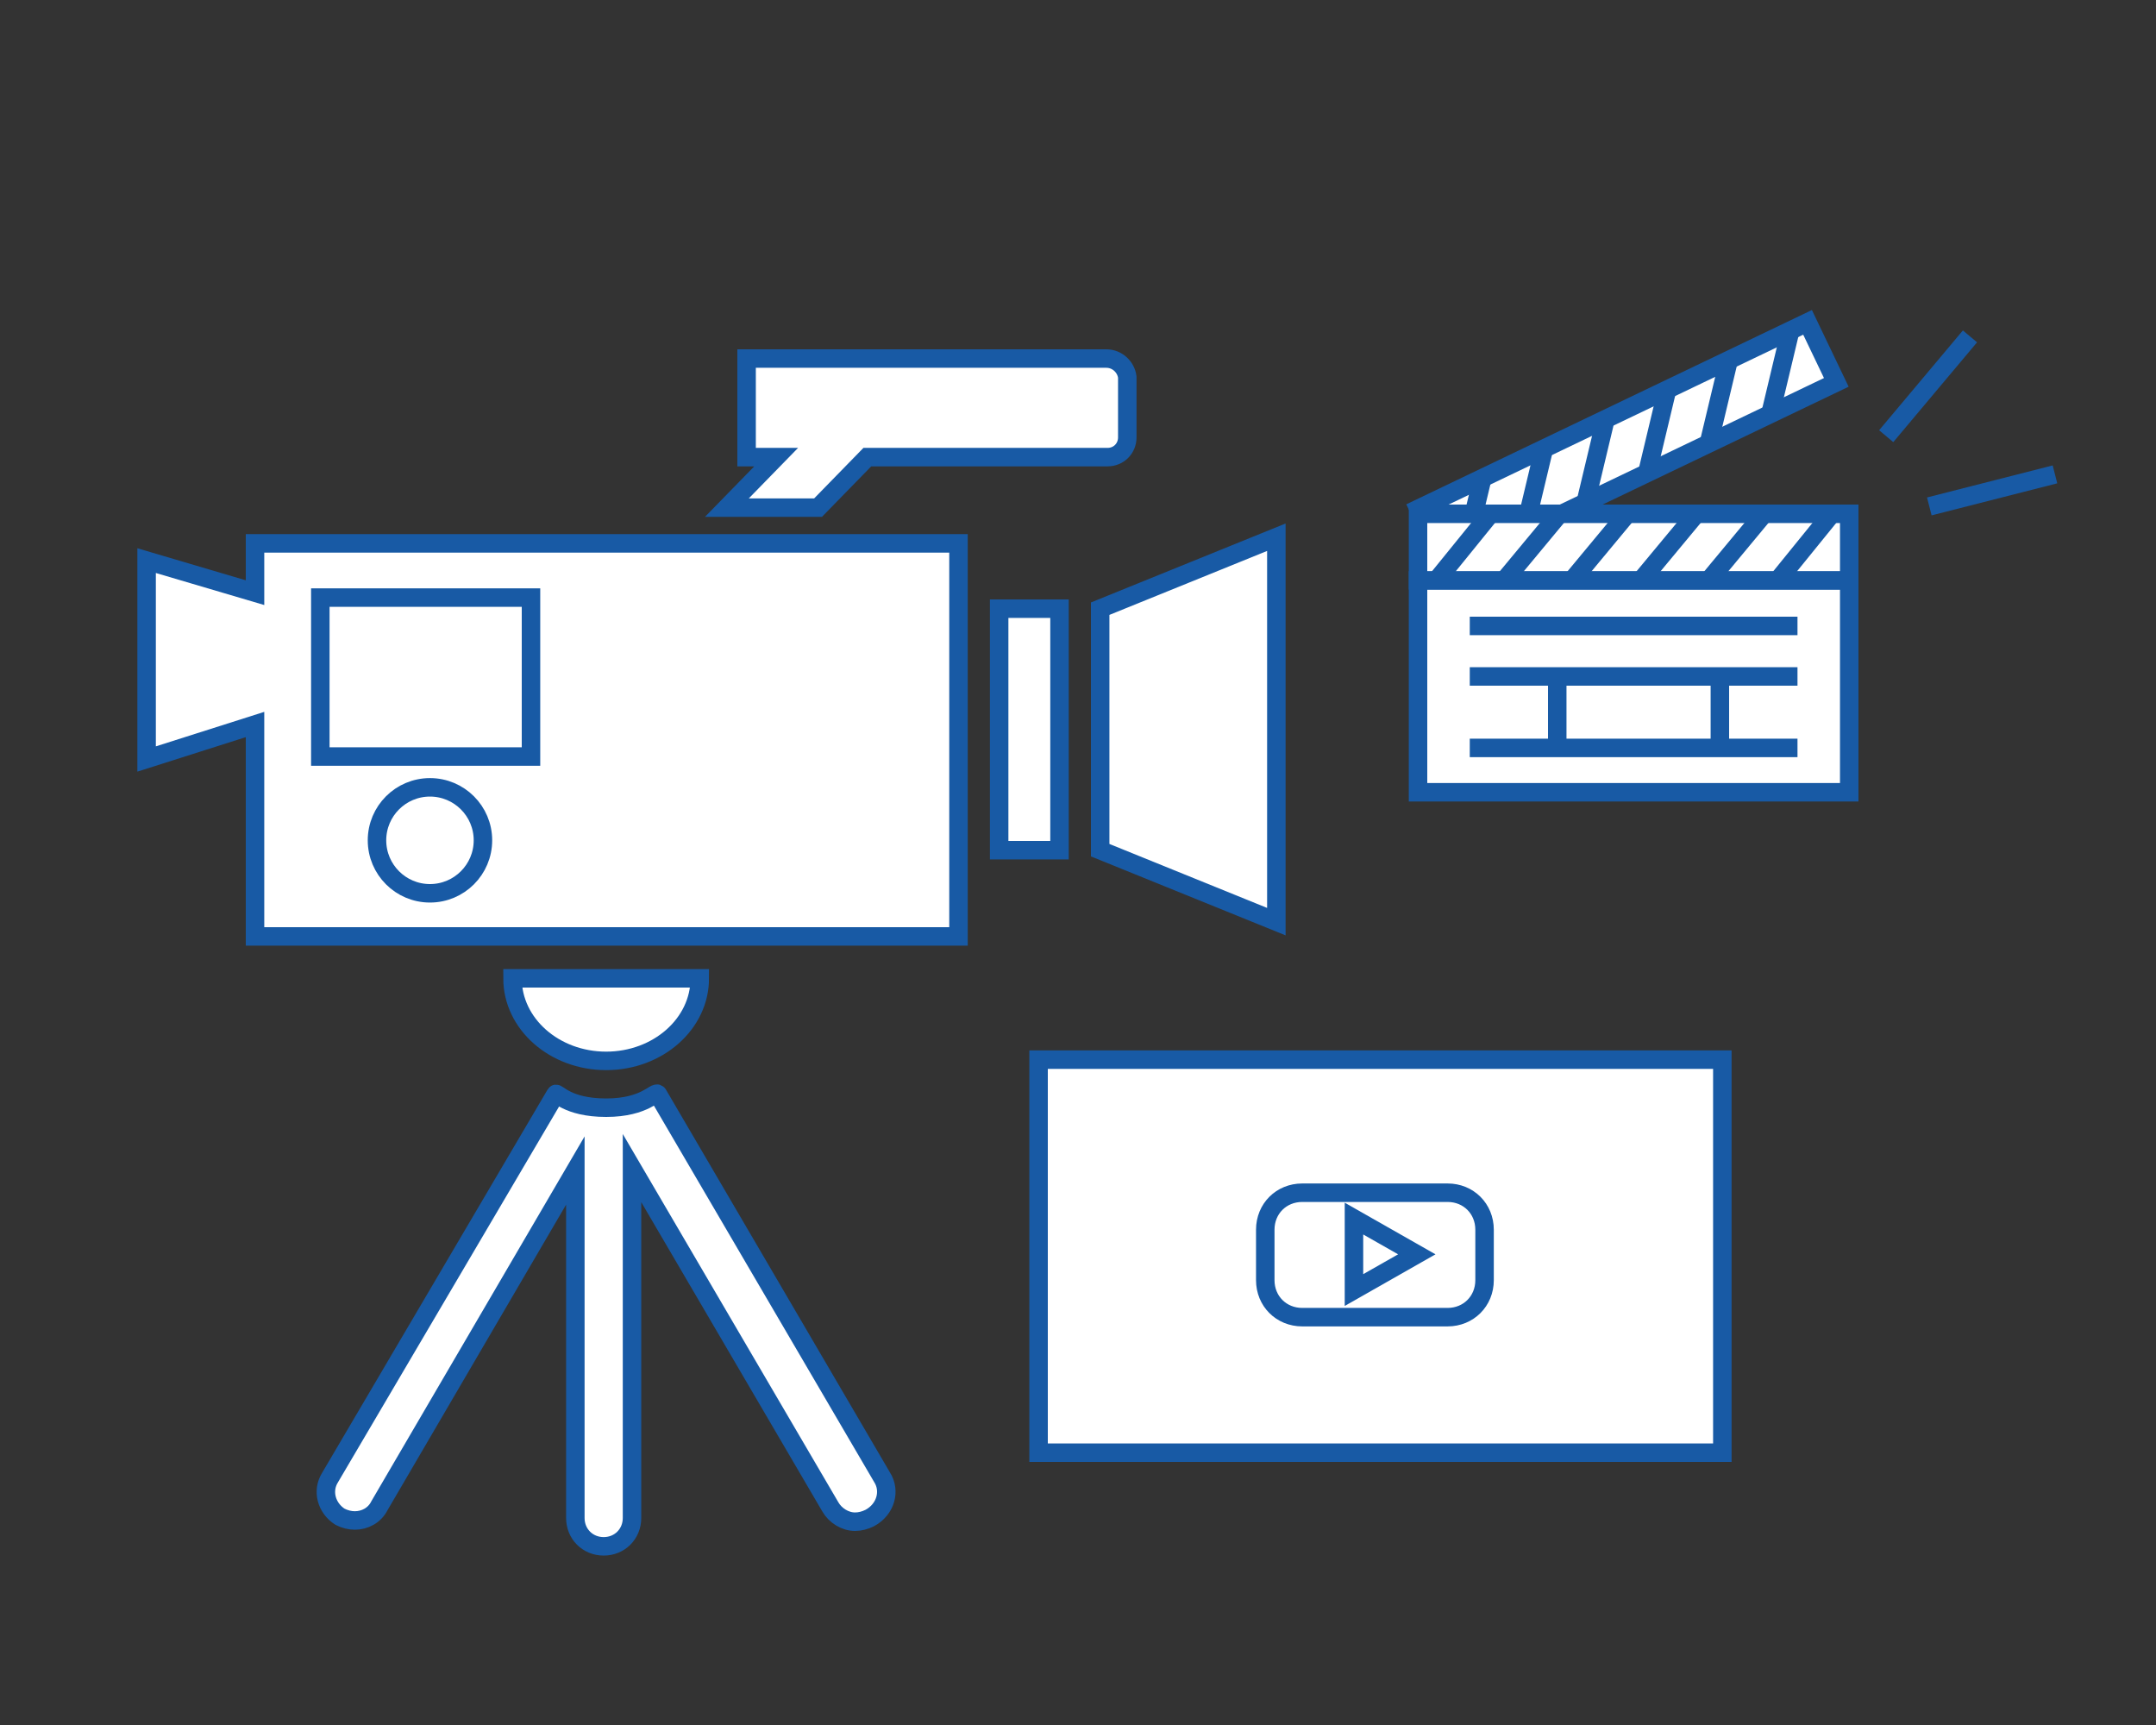 <?xml version="1.0" encoding="utf-8"?>
<!-- Generator: Adobe Illustrator 23.1.1, SVG Export Plug-In . SVG Version: 6.00 Build 0)  -->
<svg version="1.1" xmlns="http://www.w3.org/2000/svg" xmlns:xlink="http://www.w3.org/1999/xlink" x="0px" y="0px"
	 viewBox="0 0 175 140" style="enable-background:new 0 0 175 140;" xml:space="preserve">
<rect x="0" y="0" width="175" height="140" fill="#333333" stroke="none"/>
<style type="text/css">
	.st0{fill:#FFFFFF;stroke:#185AA5;stroke-width:1.5;stroke-miterlimit:10;}
	.st1{fill:#FFFFFF;}
	.st2{fill:none;stroke:#185AA5;stroke-width:1.5;stroke-miterlimit:10;}
</style>
<g id="レイヤー_1">
</g>
<g id="レイヤー_4">
	<g>
		<rect x="84.3" y="86" class="st0" width="55.5" height="31.9"/>
		<path class="st0" d="M71.6,119.9L53.4,88.8c-0.2-0.3-1,1.1-4.2,1.1c-3.2,0-4-1.3-4.1-1.1l-18.3,31.1c-0.7,1.1-0.3,2.5,0.8,3.2
			c0.4,0.2,0.8,0.3,1.2,0.3c0.8,0,1.6-0.4,2-1.2l15.9-27.2v28.2c0,1.3,1,2.3,2.3,2.3s2.3-1,2.3-2.3V94.8l16.1,27.5
			c0.4,0.7,1.2,1.2,2,1.2c0.4,0,0.8-0.1,1.2-0.3C71.9,122.5,72.3,121,71.6,119.9z"/>
		<path class="st0" d="M49.2,86.1c4.2,0,7.6-3,7.6-6.7H41.6C41.6,83.1,45,86.1,49.2,86.1z"/>
		<g>
			<polygon class="st1" points="20.7,44.1 20.7,48.1 11.9,45.5 11.9,61.6 20.7,58.8 20.7,76 77.8,76 77.8,44.1 			"/>
			<polygon class="st2" points="20.7,44.1 20.7,48.1 11.9,45.5 11.9,61.6 20.7,58.8 20.7,76 77.8,76 77.8,44.1 			"/>
		</g>
		<g>
			<rect x="81.1" y="49.4" class="st1" width="4.9" height="19.6"/>
			<rect x="81.1" y="49.4" class="st2" width="4.9" height="19.6"/>
		</g>
		<g>
			<polygon class="st1" points="103.6,74.8 89.3,69 89.3,49.4 103.6,43.6 			"/>
			<polygon class="st2" points="103.6,74.8 89.3,69 89.3,49.4 103.6,43.6 			"/>
		</g>
		<g>
			<rect x="26" y="48.5" class="st2" width="17.1" height="12.9"/>
		</g>
		<g>
			<circle class="st2" cx="34.9" cy="68.2" r="4.3"/>
		</g>
		<g>
			<path class="st1" d="M89.8,29.1H60.6v8h2.4l-4,4.1h7.4l4-4.1h19.5c0.9,0,1.6-0.7,1.6-1.6v-4.9C91.4,29.8,90.7,29.1,89.8,29.1z"/>
			<path class="st2" d="M89.8,29.1H60.6v8h2.4l-4,4.1h7.4l4-4.1h19.5c0.9,0,1.6-0.7,1.6-1.6v-4.9C91.4,29.8,90.7,29.1,89.8,29.1z"/>
		</g>
		<g>
			<rect x="114.6" y="33.5" transform="matrix(0.902 -0.432 0.432 0.902 -2.693 60.573)" class="st0" width="35" height="5.4"/>
			<line class="st2" x1="120.3" y1="38.9" x2="118.7" y2="45.6"/>
			<line class="st2" x1="125.3" y1="36.5" x2="123.7" y2="43.2"/>
			<line class="st2" x1="130.3" y1="34.1" x2="128.7" y2="40.8"/>
			<line class="st2" x1="135.3" y1="31.7" x2="133.7" y2="38.4"/>
			<line class="st2" x1="140.3" y1="29.3" x2="138.7" y2="36"/>
			<line class="st2" x1="145.3" y1="26.9" x2="143.7" y2="33.6"/>
		</g>
		<g>
			<path class="st2" d="M120.5,103.9c0,1.7-1.3,3-3,3h-11.8c-1.7,0-3-1.3-3-3v-4.1c0-1.7,1.3-3,3-3h11.8c1.7,0,3,1.3,3,3V103.9z"/>
		</g>
		<g>
			<polygon class="st2" points="115,101.8 109.9,98.9 109.9,104.7 			"/>
		</g>
		<line class="st2" x1="153.1" y1="35.4" x2="159.9" y2="27.3"/>
		<line class="st2" x1="156.6" y1="41.1" x2="166.8" y2="38.5"/>
		<rect x="115.1" y="47.1" class="st0" width="35" height="17.2"/>
		<line class="st0" x1="126.4" y1="54.9" x2="126.4" y2="60.6"/>
		<line class="st0" x1="139.6" y1="54.9" x2="139.6" y2="60.6"/>
		<g>
			<rect x="115.1" y="41.7" class="st0" width="35" height="5.4"/>
			<line class="st2" x1="120.9" y1="41.8" x2="116.6" y2="47.1"/>
			<line class="st2" x1="126.5" y1="41.8" x2="122.1" y2="47.1"/>
			<line class="st2" x1="132" y1="41.8" x2="127.6" y2="47.1"/>
			<line class="st2" x1="137.6" y1="41.8" x2="133.2" y2="47.1"/>
			<line class="st2" x1="143.1" y1="41.8" x2="138.7" y2="47.1"/>
			<line class="st2" x1="148.6" y1="41.8" x2="144.3" y2="47.1"/>
		</g>
		<line class="st0" x1="119.3" y1="50.8" x2="145.9" y2="50.8"/>
		<line class="st0" x1="119.3" y1="54.9" x2="145.9" y2="54.9"/>
		<line class="st0" x1="119.3" y1="60.7" x2="145.9" y2="60.7"/>
	</g>
</g>
</svg>
